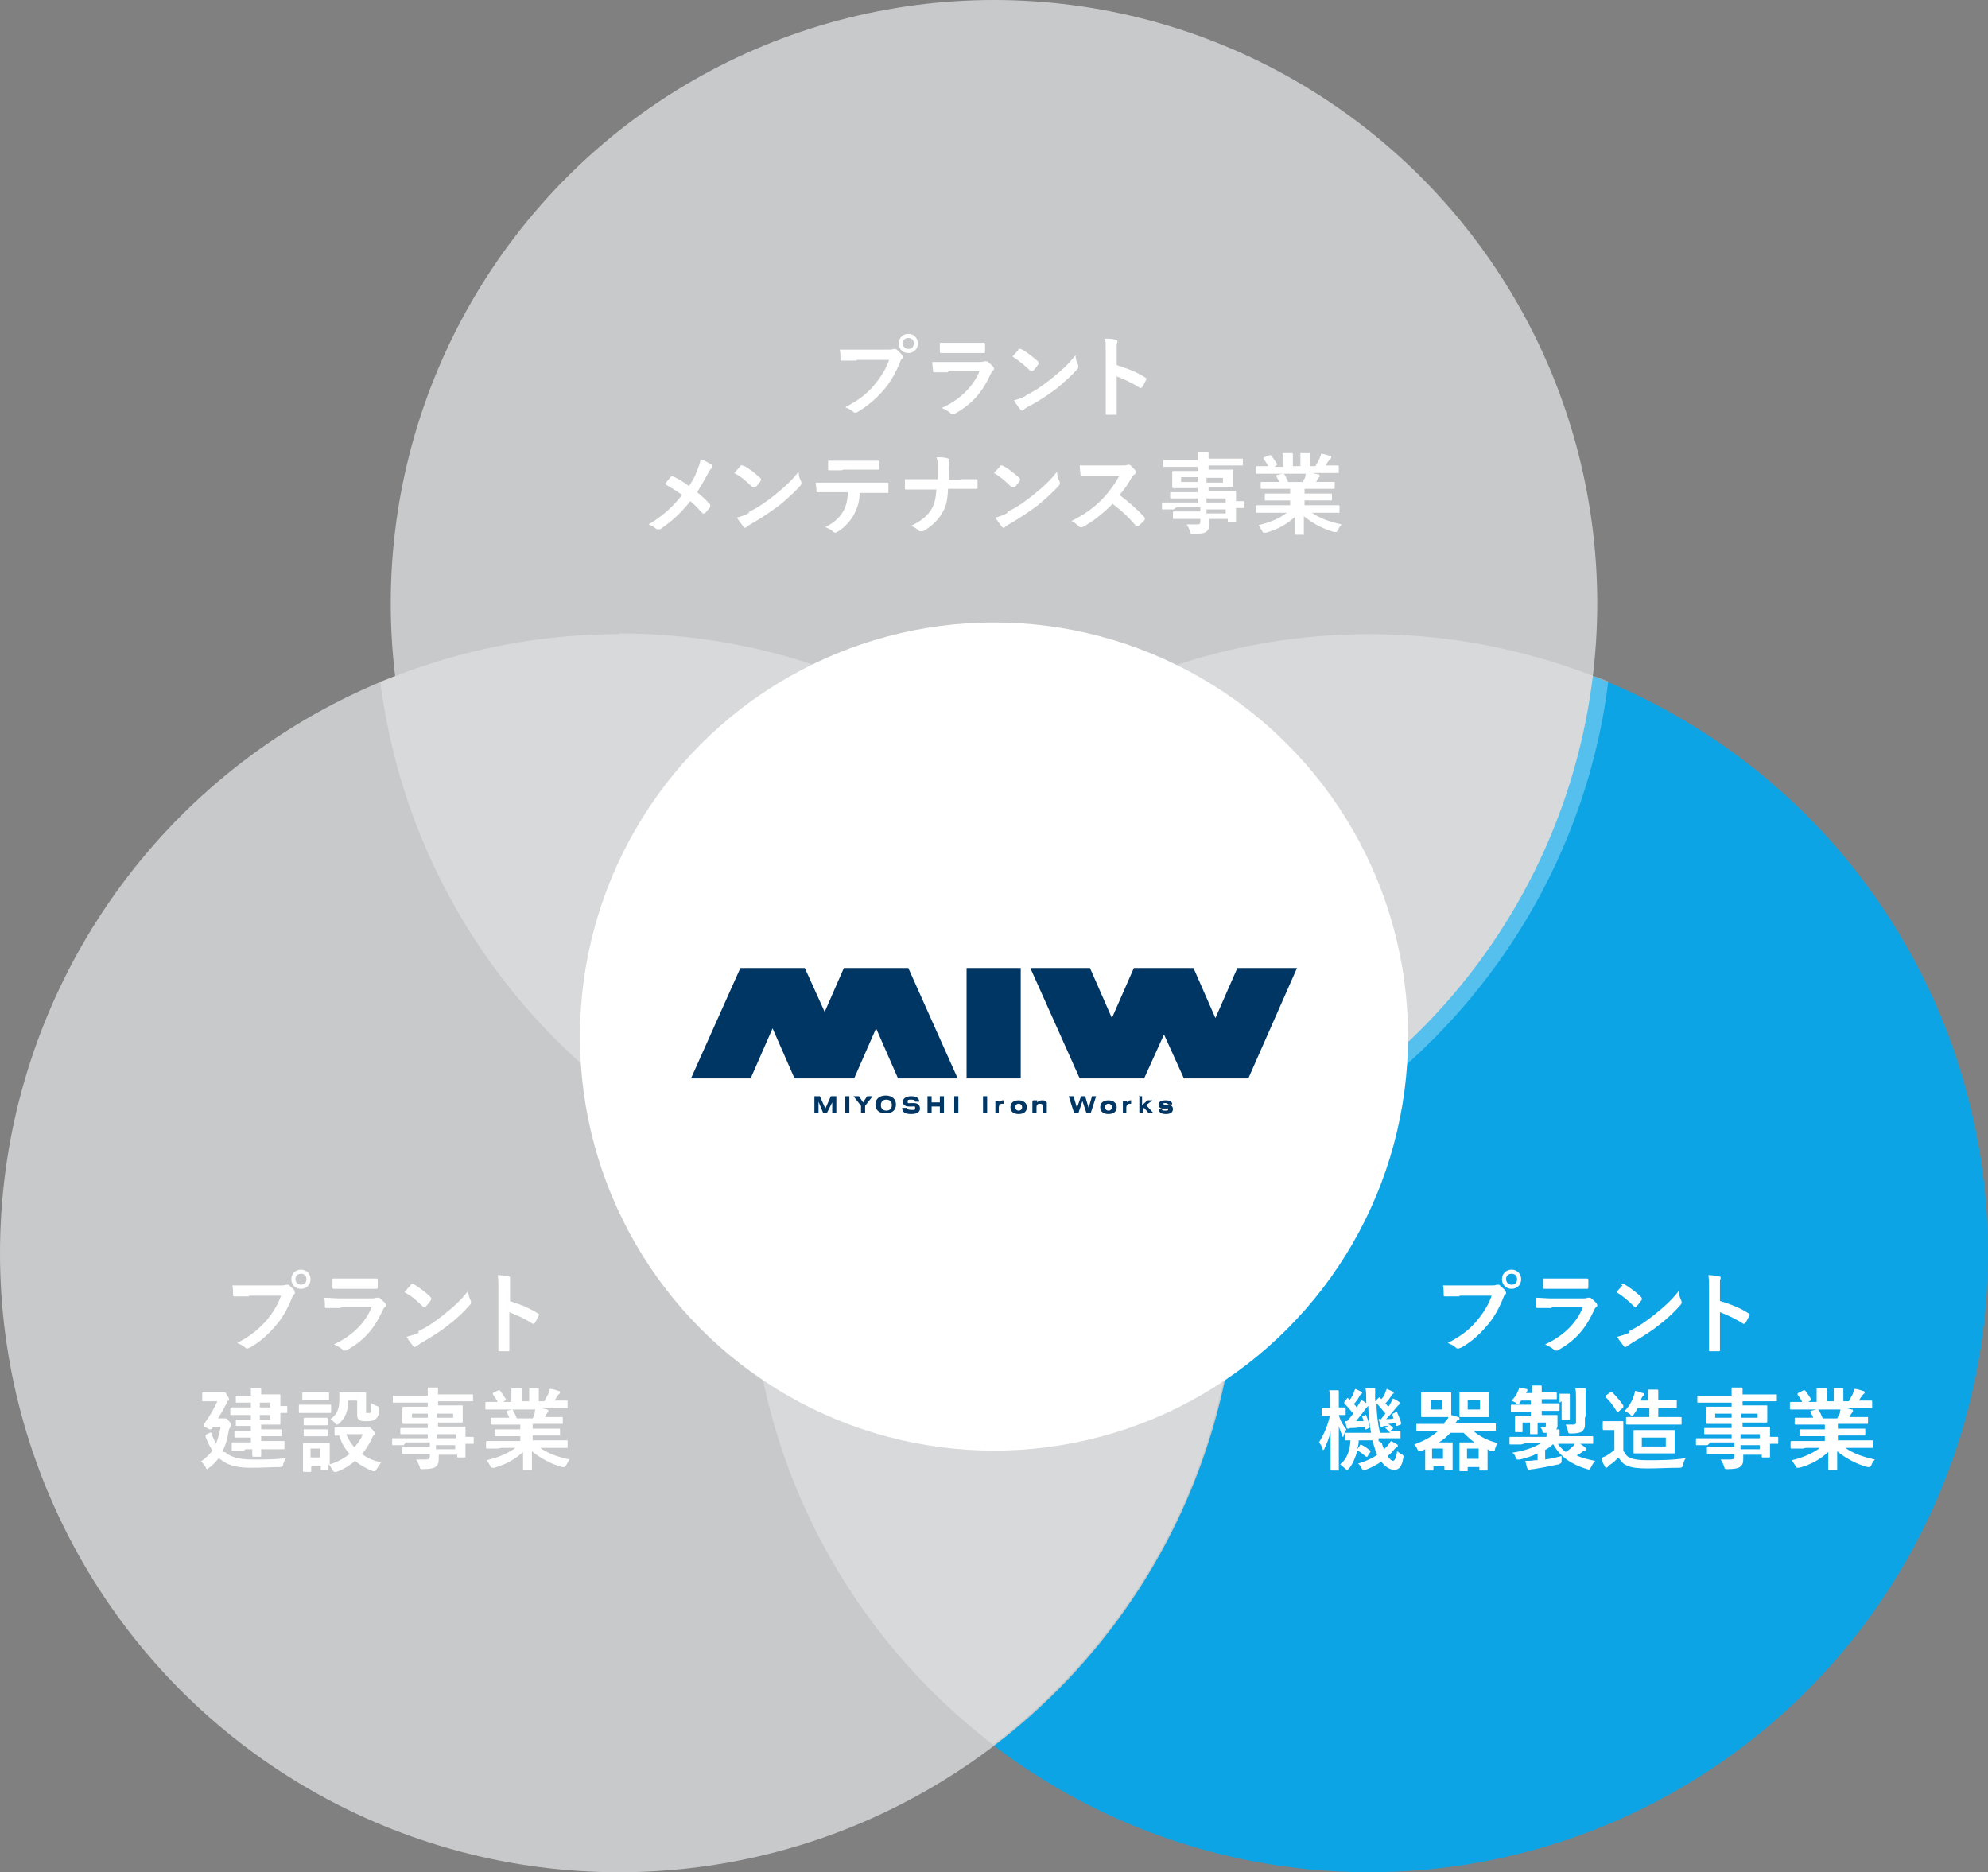 <?xml version="1.0" encoding="UTF-8"?>
<svg id="_レイヤー_2" data-name=" レイヤー 2" xmlns="http://www.w3.org/2000/svg" width="290" height="273.1" version="1.1" viewBox="0 0 290 273.1">
  <rect x="0" y="0" width="290" height="273.1" fill="#808080" stroke="none"/>
  <defs>
    <style>
      .cls-1 {
        fill: #0da4e6;
      }

      .cls-1, .cls-2, .cls-3, .cls-4 {
        stroke-width: 0px;
      }

      .cls-2 {
        fill: #c8c9ca;
      }

      .cls-5 {
        opacity: .3;
      }

      .cls-3 {
        fill: #fff;
      }

      .cls-4 {
        fill: #003664;
      }
    </style>
  </defs>
  <g id="_デザイン" data-name=" デザイン">
    <g>
      <circle class="cls-1" cx="199.7" cy="182.8" r="90.3"/>
      <circle class="cls-2" cx="90.3" cy="182.8" r="90.3"/>
      <circle class="cls-2" cx="145" cy="88" r="88"/>
      <g class="cls-5">
        <path class="cls-3" d="M179.8,171.3c-.7.3-1.4.6-2.2.9-10.1,3.9-21.1,6.1-32.6,6.1s-22.5-2.2-32.6-6.1c-.7-.3-1.4-.6-2.2-.9-.5,3.8-.8,7.6-.8,11.5,0,28.4,13.2,53.8,33.7,70.3.6.5,1.2,1,1.8,1.4.6-.5,1.2-.9,1.8-1.4,20.6-16.6,33.7-41.9,33.7-70.3s-.3-7.7-.8-11.5Z"/>
        <path class="cls-3" d="M232.4,98.6c-10.1-3.9-21.1-6.1-32.6-6.1-20.6,0-39.5,6.9-54.7,18.5.6.5,1.2.9,1.8,1.4,17.2,13.8,29.2,33.8,32.7,56.5.1.8.2,1.6.3,2.3,28.5-11.9,49.6-38,54.4-69.5.1-.8.2-1.6.3-2.3-.7-.3-1.4-.6-2.2-.8h0Z"/>
        <path class="cls-3" d="M90.3,92.5c-11.5,0-22.5,2.2-32.6,6.1-.7.3-1.5.6-2.2.8,0,.8.2,1.6.3,2.3,4.8,31.5,25.9,57.6,54.4,69.5,0-.8.2-1.6.3-2.3,3.5-22.8,15.5-42.7,32.7-56.6.6-.5,1.2-1,1.8-1.4-15.2-11.6-34.1-18.5-54.7-18.5h0Z"/>
      </g>
      <circle class="cls-3" cx="145" cy="151.2" r="60.4"/>
      <g>
        <path class="cls-3" d="M124.9,52.6c-.8,0-1.6,0-2.1,0-.2,0-.2,0-.2-.3,0-.3,0-.9-.1-1.3.6,0,1.3,0,2.5,0h4.6c.4,0,.5,0,.7-.1,0,0,.2,0,.2,0s.2,0,.2,0c.3.3.7.6.9.9,0,0,.1.2.1.3s0,.2-.1.2c-.1.1-.2.2-.3.5-.6,1.5-1.4,3-2.5,4.2-1.1,1.3-2.4,2.3-3.7,3.1-.1,0-.2.1-.3.1s-.2,0-.3-.1c-.3-.3-.7-.5-1.2-.7,1.9-1,3.1-1.9,4.2-3.2,1-1.2,1.7-2.3,2.2-3.7h-4.7ZM133.9,50.1c0,.8-.6,1.4-1.4,1.4s-1.4-.6-1.4-1.4.6-1.4,1.4-1.4,1.4.6,1.4,1.4ZM131.7,50.1c0,.4.3.8.8.8s.8-.3.8-.8-.3-.8-.8-.8-.8.3-.8.8Z"/>
        <path class="cls-3" d="M138.2,54.3c-.6,0-1.3,0-1.9,0-.1,0-.2,0-.2-.2,0-.3-.1-.8-.1-1.3.7,0,1.5,0,2.4,0h4.5c.2,0,.5,0,.7-.1,0,0,.1,0,.2,0s.1,0,.2,0c.3.2.7.6.9.8,0,0,.1.2.1.3s0,.2-.1.2c-.2.2-.3.3-.4.6-1.3,2.8-2.8,4.4-5.3,5.8-.1,0-.2,0-.3,0s-.2,0-.3-.2c-.4-.3-.8-.5-1.2-.7,2.4-1.1,4.5-2.9,5.5-5.4h-4.4ZM139.1,51.5c-.6,0-1.2,0-1.8,0-.1,0-.2,0-.2-.3,0-.3,0-.8,0-1.2.8,0,1.2,0,2.1,0h2.3c.9,0,1.5,0,2,0,.1,0,.2,0,.2.2,0,.3,0,.7,0,1,0,.2,0,.3-.2.3-.4,0-1,0-1.8,0h-2.6Z"/>
        <path class="cls-3" d="M148.5,50.9c0,0,.1,0,.2,0s.1,0,.2,0c.7.3,1.7,1.1,2.5,1.8,0,0,.1.1.1.2s0,0,0,.2c-.2.3-.6.8-.8,1,0,0-.1,0-.2,0s-.1,0-.2,0c-.8-.8-1.7-1.5-2.6-2.1.3-.3.7-.8.9-1h0ZM149.6,57.7c1.6-.8,2.4-1.4,3.7-2.4,1.6-1.3,2.5-2.1,3.6-3.5,0,.7.2,1.1.4,1.5,0,0,0,.2,0,.2,0,.1,0,.2-.2.4-.7.8-1.8,1.8-3,2.8-1.1.8-2.2,1.6-3.9,2.5-.6.3-.8.5-.9.6,0,0-.2.1-.2.1s-.1,0-.2-.1c-.3-.4-.7-.9-1-1.4.7-.2,1.1-.3,1.8-.7h0Z"/>
        <path class="cls-3" d="M163,53.3c1.6.5,2.9,1,4.1,1.8.1,0,.2.2.1.3-.2.4-.4.8-.6,1.1,0,0-.1.1-.2.1s0,0-.1,0c-1.2-.8-2.4-1.3-3.4-1.7v2.9c0,.8,0,1.6,0,2.5,0,.2,0,.2-.2.2-.4,0-.8,0-1.2,0-.2,0-.2,0-.2-.2,0-1,0-1.7,0-2.6v-6.4c0-1,0-1.4-.1-1.9.6,0,1.2,0,1.6.2.2,0,.2.1.2.2s0,.2-.1.3c0,.2,0,.5,0,1.2v1.9h0Z"/>
        <path class="cls-3" d="M101.7,68.6c.3-.7.4-1,.5-1.6.7.2,1.3.6,1.6.8,0,0,.1.1.1.2s0,.2-.1.3c-.2.2-.3.3-.6.9-.5.9-1,1.8-1.5,2.6.7.6,1.1.9,1.9,1.8,0,0,0,.1,0,.2s0,0,0,.2c-.3.3-.5.6-.8.9,0,0,0,0-.2,0s-.1,0-.2-.1c-.6-.7-1.1-1.2-1.7-1.7-1.5,1.9-2.9,3.1-4.4,4.1,0,0-.2,0-.3,0s-.2,0-.2,0c-.4-.3-.8-.6-1.2-.7,2-1.2,3.4-2.4,4.9-4.3-.8-.6-1.5-1-2.5-1.6.4-.5.7-.9.9-1.1,0,0,0,0,.1,0s.1,0,.2,0c.7.3,1.5.8,2.3,1.4.6-.9.9-1.4,1.2-2.3h0Z"/>
        <path class="cls-3" d="M108,67.9c0,0,.1,0,.2,0s.1,0,.2,0c.7.3,1.7,1.1,2.5,1.8,0,0,.1.1.1.2s0,0,0,.2c-.2.3-.6.8-.8,1,0,0,0,0-.2,0s-.1,0-.2,0c-.8-.8-1.7-1.6-2.7-2.1.3-.3.7-.8.9-1h0ZM109.2,74.7c1.6-.8,2.4-1.4,3.7-2.4,1.6-1.3,2.5-2.1,3.6-3.5,0,.7.2,1.1.4,1.5,0,0,0,.2,0,.2,0,.1,0,.2-.2.4-.7.8-1.8,1.8-3,2.8-1.1.8-2.2,1.6-3.9,2.6-.6.3-.8.5-.9.6,0,0-.2.1-.2.1s-.1,0-.2-.1c-.3-.4-.7-.9-1-1.4.7-.2,1.1-.3,1.8-.7h0Z"/>
        <path class="cls-3" d="M125.4,71.7c0,1.5-.3,2.3-.8,3.3-.5,1-1.5,2-2.3,2.5-.1,0-.3.2-.4.2s-.2,0-.3-.1c-.3-.3-.7-.5-1.2-.7,1.3-.7,2-1.3,2.6-2.3.5-.9.6-1.6.7-2.8h-2.5c-.7,0-1.3,0-1.9,0-.1,0-.2,0-.2-.2,0-.4-.1-.9-.1-1.2.7,0,1.5,0,2.2,0h5.8c1,0,1.8,0,2.5,0,.1,0,.1,0,.1.3,0,.2,0,.8,0,1,0,.2,0,.2-.2.2-.7,0-1.6,0-2.5,0h-1.7,0ZM122.8,68.6c-.6,0-1.1,0-1.8,0-.2,0-.2,0-.2-.2,0-.3,0-.8,0-1.2.9,0,1.6,0,2.2,0h2.9c.7,0,1.6,0,2.2,0,.1,0,.2,0,.2.2,0,.3,0,.6,0,.9,0,.2,0,.2-.2.2-.7,0-1.5,0-2.2,0,0,0-2.9,0-2.9,0Z"/>
        <path class="cls-3" d="M140.1,69.9c.7,0,1.6,0,2.3,0,.2,0,.2,0,.2.2,0,.3,0,.7,0,1,0,.2,0,.2-.2.2-.5,0-1.5,0-2.2,0h-1.9c-.1,1.9-.3,2.6-.9,3.6-.6,1-1.6,2-2.8,2.6-.1,0-.2,0-.3,0s-.2,0-.3-.1c-.3-.3-.6-.5-1.1-.7,1.5-.7,2.3-1.4,2.9-2.3.5-.8.7-1.6.8-3h-2.5c-.6,0-1.4,0-1.9,0-.2,0-.2,0-.2-.2,0-.3,0-.8,0-1.3.9,0,1.6,0,2.2,0h2.6c0-.7,0-1.3,0-1.9,0-.4,0-.8-.2-1.3.6,0,1.3,0,1.7.2.1,0,.2,0,.2.2s0,.2,0,.3-.1.4-.1.8c0,.6,0,1,0,1.8h1.7Z"/>
        <path class="cls-3" d="M145.8,67.9c0,0,.1,0,.2,0s.1,0,.2,0c.7.3,1.7,1.1,2.5,1.8,0,0,.1.1.1.2s0,0,0,.2c-.2.3-.6.8-.8,1,0,0-.1,0-.2,0s-.1,0-.2,0c-.8-.8-1.7-1.6-2.6-2.1.3-.3.7-.8.9-1h0ZM146.9,74.7c1.6-.8,2.4-1.4,3.7-2.4,1.6-1.3,2.5-2.1,3.6-3.5,0,.7.2,1.1.4,1.5,0,0,0,.2,0,.2,0,.1,0,.2-.2.4-.7.8-1.8,1.8-3,2.8-1.1.8-2.2,1.6-3.9,2.6-.6.3-.8.5-.9.6s-.2.1-.2.1-.1,0-.2-.1c-.3-.4-.7-.9-1-1.4.7-.2,1.1-.3,1.8-.7h0Z"/>
        <path class="cls-3" d="M163.6,67.9c.5,0,.7,0,.9-.1,0,0,0,0,.1,0,0,0,.1,0,.2,0,.3.2.6.6.9.9,0,0,0,.1,0,.2,0,0,0,.2-.2.3-.2.1-.3.3-.5.6-.5.9-1,1.6-1.7,2.4,1.2.9,2.4,1.9,3.6,3.2,0,0,.1.1.1.2s0,.1,0,.2c-.2.3-.6.6-.9.9,0,0-.1,0-.2,0s-.1,0-.2,0c-1.1-1.3-2.2-2.3-3.4-3.2-1.5,1.5-2.9,2.6-4.4,3.4-.1,0-.2,0-.3,0s-.2,0-.2-.1c-.3-.3-.7-.6-1.1-.8,2-1,3.2-1.9,4.6-3.3.9-1,1.6-1.9,2.4-3.3h-3.4c-.7,0-1.4,0-2.1,0-.1,0-.1,0-.2-.2,0-.3-.1-.9-.1-1.3.7,0,1.4,0,2.2,0h3.6,0Z"/>
        <path class="cls-3" d="M171.2,74.3c-1.1,0-1.5,0-1.6,0-.1,0-.1,0-.1-.1v-.8c0-.1,0-.1.1-.1s.5,0,1.6,0h3.5v-.6h-2.1c-1.3,0-1.7,0-1.8,0-.1,0-.1,0-.1-.1v-.7c0-.1,0-.1.1-.1s.5,0,1.8,0h2.1v-.6h-1.7c-1.3,0-1.7,0-1.8,0-.1,0-.2,0-.2-.2s0-.2,0-.7v-.7c0-.4,0-.6,0-.7,0-.1,0-.2.2-.2s.5,0,1.8,0h1.7v-.6h-3.3c-1.2,0-1.6,0-1.6,0-.1,0-.1,0-.1-.1v-.8c0-.1,0-.1.1-.1s.5,0,1.6,0h3.3c0-.5,0-.8,0-1.2.5,0,.9,0,1.4,0,.1,0,.2,0,.2.1s0,.2,0,.2c0,.1,0,.3,0,.7h3.3c1.2,0,1.6,0,1.6,0,.1,0,.1,0,.1.1v.8c0,.1,0,.1-.1.1s-.5,0-1.6,0h-3.3v.6h1.7c1.3,0,1.7,0,1.8,0,.1,0,.1,0,.1.2s0,.2,0,.7v.7c0,.4,0,.6,0,.7,0,.1,0,.2-.1.2s-.6,0-1.8,0h-1.7v.6h2.1c1.3,0,1.7,0,1.8,0,.1,0,.1,0,.1.1s0,.4,0,1.1v.3c.8,0,1.1,0,1.1,0,.1,0,.1,0,.1.1v.8c0,.1,0,.1-.1.1s-.4,0-1.1,0v.7c0,.8,0,1.1,0,1.2,0,.1,0,.1-.1.1h-1c-.1,0-.1,0-.1-.1v-.3h-2.7c0,.2,0,.4,0,.7,0,.6-.1.9-.5,1.2-.3.2-.9.3-1.8.3-.4,0-.4,0-.5-.4-.1-.3-.3-.7-.5-1,.5,0,.8,0,1.3,0,.6,0,.7,0,.7-.5v-.3h-2.1c-1.3,0-1.7,0-1.8,0-.1,0-.1,0-.1-.2v-.7c0-.1,0-.2.1-.2s.5,0,1.8,0h2.1v-.6h-3.5,0ZM174.7,70.3v-.7h-2.4v.7h2.4ZM178.4,69.7h-2.4v.7h2.4v-.7ZM176,72.7v.6h2.8v-.6h-2.8ZM178.8,74.9v-.6h-2.8v.6h2.8Z"/>
        <path class="cls-3" d="M185,74.8c-1.2,0-1.6,0-1.6,0-.1,0-.2,0-.2-.1v-.8c0-.1,0-.2.2-.2s.5,0,1.6,0h3.2v-.7h-1.8c-1.3,0-1.7,0-1.8,0-.1,0-.1,0-.1-.1v-.7c0-.1,0-.2.1-.2s.5,0,1.8,0h1.8v-.7h-2.4c-1.2,0-1.7,0-1.7,0-.1,0-.2,0-.2-.1v-.8c0-.1,0-.1.2-.1s.5,0,1.7,0h.8c-.1-.3-.3-.6-.4-.8,0-.1,0-.2,0-.2l.9-.2h-2.1c-1.2,0-1.6,0-1.6,0-.1,0-.2,0-.2-.1v-.8c0-.1,0-.2.2-.2s.5,0,1.6,0h0c-.2-.4-.4-.7-.7-1.1,0,0,0-.1.1-.2l.8-.3c.1,0,.2,0,.2,0,.3.4.6.8.9,1.3,0,.1,0,.1-.1.2l-.3.2h1.2v-.9c0-.5,0-.8,0-1.1.4,0,.9,0,1.3,0,.1,0,.2,0,.2.1s0,.1,0,.2c0,0,0,.3,0,.7v.9h1.1v-.8c0-.5,0-.8,0-1.1.4,0,.9,0,1.2,0,.1,0,.2,0,.2.1s0,.1,0,.2c0,0,0,.3,0,.7v.9h.8c.2-.4.4-.7.6-1.1,0-.2.2-.4.2-.7.5,0,.9.2,1.3.3.1,0,.2,0,.2.2,0,0,0,.2-.1.2,0,0-.2.2-.2.2-.2.3-.4.5-.5.8h.2c1.2,0,1.6,0,1.6,0,.1,0,.1,0,.1.2v.8c0,.1,0,.1-.1.1s-.5,0-1.6,0h-2.3c.3,0,.6.1,1,.2.1,0,.2,0,.2.2s0,.2-.1.2c0,0-.1.2-.2.3l-.2.4h.9c1.2,0,1.7,0,1.7,0,.1,0,.1,0,.1.1v.8c0,.1,0,.1-.1.1s-.5,0-1.7,0h-2.6v.7h2.1c1.3,0,1.7,0,1.8,0,.1,0,.1,0,.1.2v.7c0,.1,0,.1-.1.1s-.5,0-1.8,0h-2.1v.7h3.4c1.2,0,1.6,0,1.6,0,.1,0,.1,0,.1.2v.8c0,.1,0,.1-.1.1s-.5,0-1.6,0h-2.3c1.1.8,2.5,1.3,4.3,1.7-.2.2-.4.5-.5.8-.1.2-.2.3-.3.3s-.1,0-.3,0c-1.8-.5-3.3-1.4-4.4-2.3,0,1.6,0,2.3,0,2.6s0,.1-.1.1h-1.1c-.1,0-.1,0-.1-.1,0-.2,0-1,0-2.5-1.1,1-2.4,1.8-4.2,2.3-.1,0-.2,0-.3,0-.1,0-.2,0-.3-.3-.2-.3-.4-.6-.5-.8,1.7-.4,3.1-1,4.1-1.8h-2.1,0ZM190,70.4c.1-.2.2-.4.4-.8,0-.1,0-.3.1-.5h-3.3s0,0,.1,0c.2.3.4.7.6,1.2h2.1Z"/>
      </g>
      <g>
        <path class="cls-3" d="M36.3,189.1c-.8,0-1.6,0-2.1,0-.2,0-.2,0-.2-.3,0-.3,0-.9-.1-1.3.6,0,1.3,0,2.5,0h4.6c.4,0,.5,0,.7-.1,0,0,.2,0,.2,0s.2,0,.2,0c.3.3.7.6.9.9,0,0,0,.2,0,.3s0,.2-.1.2c-.1.1-.2.2-.3.5-.6,1.5-1.4,3-2.5,4.2-1.1,1.3-2.4,2.4-3.7,3.1-.1,0-.2.1-.3.1s-.2,0-.3-.1c-.3-.3-.7-.5-1.2-.7,1.9-1,3-1.9,4.2-3.2,1-1.2,1.7-2.3,2.2-3.7h-4.7ZM45.3,186.6c0,.8-.6,1.4-1.4,1.4s-1.4-.6-1.4-1.4.6-1.4,1.4-1.4,1.4.6,1.4,1.4ZM43.1,186.6c0,.4.3.8.8.8s.8-.3.8-.8-.3-.8-.8-.8-.8.3-.8.8Z"/>
        <path class="cls-3" d="M49.6,190.8c-.7,0-1.3,0-2,0-.1,0-.2,0-.2-.2,0-.3,0-.8-.1-1.3.7,0,1.5.1,2.4.1h4.5c.2,0,.5,0,.7-.1,0,0,.1,0,.2,0s.1,0,.2,0c.3.2.7.6.9.8,0,0,.1.2.1.3s0,.2-.1.2c-.2.2-.3.3-.4.6-1.3,2.8-2.8,4.4-5.3,5.8-.1,0-.2,0-.3,0s-.2,0-.3-.2c-.3-.3-.8-.5-1.2-.7,2.4-1.1,4.5-2.9,5.5-5.4h-4.4ZM50.5,188c-.6,0-1.2,0-1.8,0-.1,0-.2,0-.2-.3,0-.3,0-.8,0-1.2.8,0,1.2,0,2.1,0h2.3c.8,0,1.5,0,2,0,.1,0,.2,0,.2.2,0,.3,0,.7,0,1,0,.2,0,.3-.2.3-.4,0-1,0-1.8,0h-2.6Z"/>
        <path class="cls-3" d="M59.9,187.4c0,0,.1-.1.2-.1s0,0,.2,0c.7.4,1.7,1.1,2.5,1.9,0,0,.1.1.1.2s0,.1,0,.2c-.2.3-.6.8-.8,1,0,0,0,.1-.2.1s0,0-.2-.1c-.8-.8-1.7-1.6-2.7-2.1.3-.4.7-.8.9-1h0ZM61,194.2c1.6-.8,2.4-1.4,3.7-2.4,1.6-1.3,2.5-2.1,3.6-3.5,0,.6.2,1.1.4,1.5,0,0,0,.2,0,.2,0,.1,0,.2-.2.4-.7.8-1.8,1.9-3,2.8-1.1.9-2.2,1.6-3.9,2.6-.6.4-.8.5-.9.6,0,0-.2.1-.2.1s-.1,0-.2-.1c-.3-.4-.7-.9-1-1.4.7-.2,1.1-.3,1.8-.6h0Z"/>
        <path class="cls-3" d="M74.4,189.8c1.6.5,2.8,1,4.1,1.8.1,0,.2.2.1.3-.2.4-.4.8-.6,1.1,0,0,0,.1-.2.1s0,0-.1,0c-1.2-.8-2.4-1.3-3.4-1.7v2.9c0,.9,0,1.6,0,2.6,0,.2,0,.2-.2.2-.4,0-.8,0-1.2,0-.2,0-.2,0-.2-.2,0-1,0-1.7,0-2.6v-6.4c0-1,0-1.4-.1-1.9.6,0,1.2.1,1.6.2.2,0,.2.1.2.2s0,.2,0,.3c0,.2,0,.5,0,1.2v1.9h0Z"/>
        <path class="cls-3" d="M32.8,211.8c.8.7,2,1.1,4,1.1s3.3,0,4.9-.2c-.2.3-.3.6-.4.9,0,.3-.2.4-.5.4-1.3,0-2.4.1-4.1.1s-3.3-.2-4.5-1.2c0,0-.2-.1-.3-.2-.4.5-.8,1-1.4,1.4-.1.1-.2.2-.3.2s-.1,0-.2-.3c-.2-.3-.4-.6-.7-.8.7-.5,1.2-1,1.7-1.6-.4-.6-.7-1.2-1-2,0-.2,0-.2,0-.3l.6-.3c.2-.1.2,0,.3.2.2.6.4,1,.6,1.4.3-.7.5-1.5.7-2.5h-1.1l-.2.3c0,0,0,.1-.2.1s-.2,0-.5-.2c-.4-.2-.5-.2-.5-.3s0,0,0-.2c.9-1.2,1.5-2.3,2-3.4h-.9c-.9,0-1.1,0-1.2,0-.1,0-.1,0-.1-.1v-1c0-.1,0-.2.1-.2s.3,0,1.2,0h1.4c.1,0,.2,0,.3,0,0,0,0,0,.2,0s.2,0,.4.4c.2.3.3.4.3.6s0,.2-.1.2c-.1,0-.2.3-.3.5-.3.6-.7,1.3-1.2,2.1h.6c.1,0,.2,0,.3,0,0,0,0,0,.2,0,.1,0,.2,0,.5.4.3.3.3.4.3.5s0,.2-.1.3c0,.1-.1.2-.2.4-.2,1.3-.5,2.4-1,3.3h0c0,0,0,0,0,0ZM35.6,211.6c-1.2,0-1.7,0-1.7,0-.1,0-.1,0-.1-.2v-.8c0-.1,0-.2.1-.2s.5,0,1.7,0h1v-.7h-.6c-1.2,0-1.6,0-1.7,0-.1,0-.1,0-.1-.1v-.8c0-.1,0-.1.1-.1s.5,0,1.7,0h.6v-.7h-.7c-1,0-1.3,0-1.4,0-.1,0-.1,0-.1-.1v-.7c0-.1,0-.1.1-.1s.4,0,1.4,0h.7v-.7h-1.2c-1.2,0-1.6,0-1.7,0-.1,0-.1,0-.1-.2v-.8c0-.1,0-.1.1-.1s.5,0,1.7,0h1.2v-.7h-.5c-1.2,0-1.5,0-1.6,0-.1,0-.1,0-.1-.1v-.8c0-.1,0-.1.1-.1s.5,0,1.6,0h.5c0-.5,0-.8,0-1.1.5,0,.8,0,1.3,0,.1,0,.2,0,.2.1s0,.1,0,.2c0,0,0,.2,0,.6h.8c1.2,0,1.8,0,1.8,0,.1,0,.2,0,.2.1s0,.5,0,1.3v.3c.4,0,.8,0,.9,0,.1,0,.1,0,.1.1v.8c0,.1,0,.1-.1.1s-.5,0-.9,0v.3c0,.8,0,1.2,0,1.3,0,.1,0,.1-.2.1s-.7,0-1.8,0h-.8v.7h1.1c1.2,0,1.6,0,1.7,0,.1,0,.2,0,.2.1v.8c0,.1,0,.1-.2.1s-.5,0-1.7,0h-1.1v.7h1.5c1.2,0,1.7,0,1.8,0,.1,0,.1,0,.1.2v.8c0,.1,0,.2-.1.2s-.5,0-1.8,0h-1.5c0,.6,0,.8,0,.9,0,.1,0,.2-.1.2h-1c-.1,0-.2,0-.2-.2s0-.3,0-.9h-1,0ZM37.9,204.6v.7h1.5v-.7h-1.5ZM39.4,206.4h-1.5v.7h1.5v-.7Z"/>
        <path class="cls-3" d="M46.8,204.9c1,0,1.3,0,1.4,0,.1,0,.1,0,.1.1v.9c0,.1,0,.2-.1.2s-.4,0-1.4,0h-1.7c-1,0-1.3,0-1.4,0-.1,0-.1,0-.1-.2v-.9c0-.1,0-.1.1-.1s.4,0,1.4,0h1.7ZM53.3,208.1c.1,0,.2,0,.3,0,0,0,.1,0,.2,0s.2.1.5.4c.3.3.4.5.4.6s0,.2-.1.2-.2.2-.3.4c-.4.9-.9,1.7-1.5,2.4.8.6,1.7,1,2.8,1.2-.2.3-.4.6-.6.9-.1.2-.2.4-.3.4s-.2,0-.3,0c-1-.4-1.9-.9-2.6-1.5-.7.6-1.6,1.2-2.7,1.6-.1,0-.2,0-.3,0,0,0-.2,0-.3-.3-.2-.3-.3-.6-.6-.8,0,.5,0,.7,0,.7,0,.1,0,.1-.1.1h-.9c-.1,0-.1,0-.1-.1v-.4h-1.4v.7c0,.1,0,.1-.1.1h-.9c-.1,0-.2,0-.2-.1s0-.4,0-2v-.8c0-.8,0-1.1,0-1.2,0-.1,0-.1.2-.1s.3,0,1.2,0h1.2c.8,0,1.1,0,1.2,0,.1,0,.1,0,.1.1s0,.4,0,1v2c1.1-.3,2.1-.9,2.9-1.5-.7-.8-1.2-1.6-1.5-2.7-.4,0-.5,0-.6,0-.1,0-.1,0-.1-.2v-.9c0-.1,0-.1.1-.1s.5,0,1.6,0h3,0ZM46.6,203.1c.8,0,1.1,0,1.2,0,.1,0,.2,0,.2.1v.9c0,.1,0,.1-.2.1s-.3,0-1.2,0h-1.2c-.8,0-1.1,0-1.2,0-.1,0-.1,0-.1-.1v-.9c0-.1,0-.1.1-.1s.3,0,1.2,0h1.2ZM46.5,206.8c.8,0,1,0,1.1,0,.1,0,.2,0,.2.1v.9c0,.1,0,.1-.2.1s-.3,0-1.1,0h-1c-.8,0-1,0-1.1,0-.1,0-.1,0-.1-.1v-.9c0-.1,0-.1.1-.1s.3,0,1.1,0h1ZM46.5,208.5c.8,0,1,0,1.1,0,.1,0,.2,0,.2.1v.8c0,.1,0,.1-.2.1s-.3,0-1.1,0h-1c-.8,0-1,0-1.1,0-.1,0-.1,0-.1-.1v-.8c0-.1,0-.1.1-.1s.3,0,1.1,0h1ZM45.3,211.3v1.3h1.4v-1.3h-1.4ZM50.8,204.3c0,1.6-.5,2.6-1.3,3.3-.1.1-.2.2-.3.2s-.2,0-.3-.2c-.2-.2-.5-.5-.7-.6.9-.6,1.3-1.4,1.3-2.8s0-.9,0-1c0-.1,0-.1.2-.1s.3,0,1.1,0h1.3c.8,0,1.1,0,1.2,0,.1,0,.1,0,.1.1s0,.4,0,1.1v1.4c0,.2,0,.4,0,.4,0,0,.2,0,.4,0s.3,0,.3-.2c0-.1,0-.4.1-1.2.2.1.5.3.8.4.3.1.3.1.3.5,0,.8-.2,1.1-.5,1.4-.2.2-.6.3-1.3.3s-.9,0-1.1-.2c-.3-.2-.3-.4-.3-.9v-1.9h-1.3,0ZM50.5,209.2c.3.7.7,1.4,1.2,1.9.5-.6,1-1.2,1.2-1.9h-2.4Z"/>
        <path class="cls-3" d="M58.9,210.8c-1.1,0-1.5,0-1.6,0-.1,0-.1,0-.1-.1v-.8c0-.1,0-.1.1-.1s.5,0,1.6,0h3.5v-.6h-2.1c-1.3,0-1.7,0-1.8,0-.1,0-.1,0-.1-.1v-.7c0-.1,0-.1.1-.1s.5,0,1.8,0h2.1v-.6h-1.7c-1.3,0-1.7,0-1.8,0-.1,0-.2,0-.2-.2s0-.2,0-.7v-.7c0-.4,0-.6,0-.7,0-.1,0-.2.2-.2s.5,0,1.8,0h1.7v-.6h-3.3c-1.2,0-1.6,0-1.7,0-.1,0-.1,0-.1-.1v-.8c0-.1,0-.1.1-.1s.5,0,1.7,0h3.3c0-.5,0-.8,0-1.2.5,0,.9,0,1.3,0,.1,0,.2,0,.2.1s0,.2,0,.2c0,.1,0,.3,0,.7h3.3c1.2,0,1.6,0,1.7,0,.1,0,.1,0,.1.1v.8c0,.1,0,.1-.1.1s-.5,0-1.7,0h-3.3v.6h1.7c1.3,0,1.7,0,1.8,0,.1,0,.1,0,.1.2s0,.2,0,.7v.7c0,.4,0,.6,0,.7,0,.1,0,.2-.1.2s-.6,0-1.8,0h-1.7v.6h2.1c1.3,0,1.7,0,1.8,0,.1,0,.1,0,.1.1s0,.4,0,1.1v.3c.8,0,1.1,0,1.1,0,.1,0,.1,0,.1.1v.8c0,.1,0,.1-.1.1s-.4,0-1.1,0v.7c0,.8,0,1.1,0,1.2,0,.1,0,.1-.1.1h-1c-.1,0-.1,0-.1-.1v-.3h-2.7c0,.2,0,.5,0,.6,0,.6-.1.9-.5,1.2-.3.2-.9.3-1.8.3-.4,0-.4,0-.5-.4-.1-.3-.3-.7-.5-1,.5,0,.8,0,1.3,0,.6,0,.7-.1.7-.5v-.3h-2.1c-1.3,0-1.7,0-1.8,0-.1,0-.1,0-.1-.2v-.7c0-.1,0-.2.1-.2s.5,0,1.8,0h2.1v-.6h-3.5,0ZM62.4,206.8v-.6h-2.3v.6h2.3ZM66.1,206.2h-2.4v.6h2.4v-.6ZM63.7,209.2v.6h2.8v-.6h-2.8ZM66.4,211.4v-.6h-2.8v.6h2.8Z"/>
        <path class="cls-3" d="M72.7,211.3c-1.2,0-1.6,0-1.6,0-.1,0-.2,0-.2-.1v-.8c0-.1,0-.2.2-.2s.5,0,1.6,0h3.2v-.7h-1.8c-1.3,0-1.7,0-1.8,0-.1,0-.1,0-.1-.1v-.7c0-.1,0-.2.1-.2s.5,0,1.8,0h1.8v-.7h-2.4c-1.2,0-1.7,0-1.7,0-.1,0-.2,0-.2-.1v-.8c0-.1,0-.1.2-.1s.5,0,1.7,0h.8c-.1-.3-.3-.6-.4-.8,0-.1,0-.2,0-.2l.8-.2h-2.1c-1.2,0-1.6,0-1.6,0-.1,0-.2,0-.2-.1v-.8c0-.1,0-.2.2-.2s.5,0,1.6,0h0c-.2-.4-.4-.7-.7-1.1,0,0,0-.1,0-.2l.8-.4c.1,0,.2,0,.2,0,.3.4.6.8.9,1.3,0,.1,0,.1-.1.2l-.3.2h1.2v-.9c0-.5,0-.8,0-1.1.4,0,.9,0,1.3,0,.1,0,.2,0,.2.1s0,.1,0,.2c0,0,0,.3,0,.7v.9h1.1v-.8c0-.5,0-.8,0-1.1.4,0,.9,0,1.2,0,.1,0,.2,0,.2.1s0,.1,0,.2c0,0,0,.3,0,.7v.9h.8c.2-.4.4-.7.6-1.1,0-.2.2-.4.2-.7.5,0,.9.2,1.3.3.1,0,.2.1.2.2,0,.1,0,.2-.1.2,0,0-.2.2-.2.2-.2.3-.3.5-.5.8h.2c1.2,0,1.6,0,1.6,0,.1,0,.1,0,.1.2v.8c0,.1,0,.1-.1.1s-.5,0-1.6,0h-2.3c.3,0,.6.1,1,.2,0,0,.2,0,.2.2s0,.2-.1.2c0,0-.1.2-.2.3l-.2.4h.8c1.2,0,1.7,0,1.7,0,.1,0,.1,0,.1.1v.8c0,.1,0,.1-.1.1s-.5,0-1.7,0h-2.6v.7h2.1c1.3,0,1.7,0,1.8,0,.1,0,.1,0,.1.2v.7c0,.1,0,.1-.1.1s-.5,0-1.8,0h-2.1v.7h3.4c1.2,0,1.6,0,1.6,0,.1,0,.1,0,.1.2v.8c0,.1,0,.1-.1.1s-.5,0-1.6,0h-2.3c1.1.8,2.5,1.3,4.3,1.7-.2.2-.3.5-.5.8,0,.2-.2.3-.3.3s-.2,0-.3,0c-1.8-.5-3.3-1.4-4.4-2.3,0,1.6,0,2.4,0,2.6s0,.1-.1.1h-1.1c-.1,0-.1,0-.1-.1,0-.2,0-1,0-2.5-1.1,1-2.4,1.8-4.2,2.3-.1,0-.2,0-.3,0-.1,0-.2,0-.3-.3-.2-.3-.3-.6-.5-.8,1.7-.4,3.1-1,4.2-1.8h-2.1,0ZM77.7,206.9c.1-.2.2-.4.3-.8,0-.1,0-.3.1-.5h-3.3s0,0,0,.1c.2.3.4.7.6,1.2h2.1Z"/>
      </g>
      <g>
        <path class="cls-3" d="M212.9,189.1c-.9,0-1.6,0-2.1,0-.2,0-.2,0-.2-.3,0-.3,0-.9-.1-1.3.6,0,1.3,0,2.5,0h4.6c.4,0,.5,0,.7-.1,0,0,.2,0,.2,0s.2,0,.2,0c.3.3.7.6.9.9,0,0,.1.2.1.3s0,.2-.1.2c-.1.1-.2.2-.3.5-.6,1.5-1.4,3-2.5,4.2-1.1,1.3-2.4,2.4-3.7,3.1-.1,0-.2.1-.4.1s-.2,0-.3-.1c-.3-.3-.7-.5-1.2-.7,1.9-1,3.1-1.9,4.2-3.2,1-1.2,1.7-2.3,2.2-3.7h-4.7,0ZM221.9,186.6c0,.8-.6,1.4-1.4,1.4s-1.4-.6-1.4-1.4.6-1.4,1.4-1.4,1.4.6,1.4,1.4ZM219.7,186.6c0,.4.3.8.8.8s.8-.3.8-.8-.3-.8-.8-.8-.8.3-.8.8Z"/>
        <path class="cls-3" d="M226.2,190.8c-.6,0-1.3,0-1.9,0-.1,0-.2,0-.2-.2,0-.3-.1-.8-.1-1.3.7,0,1.5.1,2.4.1h4.5c.2,0,.5,0,.7-.1,0,0,.1,0,.2,0s.1,0,.2,0c.3.2.7.6.9.8,0,0,.1.2.1.3s0,.2-.1.2c-.2.2-.3.3-.4.6-1.3,2.8-2.8,4.4-5.3,5.8-.1,0-.2,0-.3,0s-.2,0-.3-.2c-.4-.3-.8-.5-1.2-.7,2.4-1.1,4.5-2.9,5.5-5.4h-4.4ZM227.1,188c-.6,0-1.2,0-1.8,0-.1,0-.2,0-.2-.3,0-.3,0-.8,0-1.2.8,0,1.2,0,2.1,0h2.3c.8,0,1.5,0,2,0,.1,0,.2,0,.2.2,0,.3,0,.7,0,1,0,.2,0,.3-.2.3-.4,0-1,0-1.8,0h-2.6Z"/>
        <path class="cls-3" d="M236.5,187.4c0,0,.1-.1.2-.1s.1,0,.2,0c.7.4,1.7,1.1,2.5,1.9,0,0,.1.1.1.2s0,.1,0,.2c-.2.3-.6.8-.8,1,0,0-.1.1-.1.1s-.1,0-.2-.1c-.8-.8-1.7-1.6-2.6-2.1.3-.4.7-.8.9-1h0ZM237.6,194.2c1.6-.8,2.4-1.4,3.7-2.4,1.6-1.3,2.5-2.1,3.6-3.5,0,.6.2,1.1.4,1.5,0,0,0,.2,0,.2,0,.1,0,.2-.2.4-.7.8-1.8,1.9-3,2.8-1.1.9-2.2,1.6-3.9,2.6-.6.4-.8.5-.9.6,0,0-.2.1-.2.1s-.1,0-.2-.1c-.3-.4-.7-.9-1-1.4.7-.2,1.1-.3,1.8-.6h0Z"/>
        <path class="cls-3" d="M251,189.8c1.6.5,2.9,1,4.1,1.8.1,0,.2.2.1.3-.2.4-.4.8-.6,1.1,0,0-.1.1-.2.1s0,0-.1,0c-1.2-.8-2.4-1.3-3.4-1.7v2.9c0,.9,0,1.6,0,2.6,0,.2,0,.2-.2.2-.4,0-.8,0-1.2,0-.2,0-.2,0-.2-.2,0-1,0-1.7,0-2.6v-6.4c0-1,0-1.4-.1-1.9.6,0,1.2.1,1.6.2.2,0,.2.1.2.2s0,.2-.1.3c0,.2,0,.5,0,1.2v1.9h0Z"/>
        <path class="cls-3" d="M194.2,214.5c-.1,0-.1,0-.1-.1,0-.2,0-2.6,0-5.6-.2.9-.5,1.7-.9,2.5,0,.1-.1.2-.2.2s0,0-.1-.2c-.1-.4-.3-.7-.5-.9.7-1.1,1.3-2.5,1.6-3.9h0c-.8,0-1,0-1.1,0-.1,0-.1,0-.1-.1v-.9c0-.1,0-.1.1-.1s.3,0,1.1,0h0v-.9c0-.8,0-1.2-.1-1.7.5,0,.8,0,1.2,0,.1,0,.2,0,.2.1,0,.1,0,.2,0,.3,0,.2,0,.4,0,1.2v.9c.6,0,.9,0,.9,0,.1,0,.1,0,.1.1v.9c0,.1,0,.1-.1.1s-.3,0-.9,0c.2.8.6,1.5,1.1,2.1-.1.2-.3.6-.4.9,0,.1,0,.2-.1.2s0,0-.1-.2c-.2-.5-.4-.9-.5-1.4,0,3.4,0,6.2,0,6.4s0,.1-.1.1h-1,0ZM201.6,210.5c0,.3.2.6.3.9.2-.2.4-.4.6-.6.1-.2.3-.4.4-.6.3.1.7.4.9.5.1,0,.1.1.1.2s0,.1-.1.2c-.1,0-.2.1-.4.3-.3.4-.6.7-1,1,.3.4.6.7.8.7s.5-.4.6-1.4c.2.1.4.3.6.4.3.1.4.3.3.6-.2,1.2-.6,1.7-1.3,1.7s-1.4-.5-1.9-1.2c-.7.5-1.5.9-2.3,1.2-.2,0-.2,0-.3,0-.1,0-.2,0-.3-.3-.1-.2-.3-.5-.5-.6,1-.3,2-.7,2.8-1.3-.2-.3-.3-.7-.4-1.1-.1-.3-.2-.6-.3-1h-2c0,.5-.1.9-.2,1.3l.4-.6c0-.1.1-.1.3,0,.4.2.8.5,1.2.8.1,0,0,.1,0,.2l-.4.6c0,0,0,.1-.1.1s0,0-.1,0c-.4-.3-.8-.7-1.3-.9-.3,1.1-.7,2-1.2,2.6-.1.1-.2.2-.3.2s-.1,0-.3-.2c-.2-.2-.5-.4-.7-.6.9-.7,1.4-1.8,1.5-3.5-.5,0-.7,0-.7,0-.1,0-.1,0-.1-.1v-.9c0-.1,0-.1.1-.1s.5,0,1.8,0h1.9c-.2-1.2-.4-2.5-.4-3.9-.1,0-.2.2-.4.4-.4.6-1,1.3-1.4,1.8h1.1c0-.3-.1-.4-.2-.6,0-.1,0-.1.1-.2h.3c.1-.2.2-.2.2,0,.2.4.4,1.1.5,1.6,0,.1,0,.2-.1.2l-.4.2c-.2,0-.2,0-.2,0v-.4c-.7.1-1.3.2-1.9.2-.2,0-.4,0-.4.1,0,0-.1,0-.2,0,0,0-.1,0-.2-.2,0-.3-.1-.6-.2-.9.1,0,.2,0,.3,0,.3-.3.6-.7.9-1.1-.4-.5-.8-1-1.3-1.5,0,0,0,0,0-.1s0,0,0-.1l.4-.5c0-.1.1-.1.2,0l.2.2c.2-.3.5-.7.6-1.1,0-.1.1-.3.2-.5.3.1.6.3.9.4,0,0,.1.1.1.2s0,.1-.1.1c0,0-.1.1-.2.2-.2.4-.5.9-.9,1.3.2.2.3.3.4.5l.4-.6c.1-.2.2-.3.2-.5.3.1.6.3.8.5v-.2c0-1,0-1.4-.1-2,.5,0,.8,0,1.2,0,.1,0,.2,0,.2.1,0,.1,0,.2,0,.3,0,.2,0,.4,0,1.5h0c0,0,.5-.5.5-.5.1-.1.1-.1.2,0l.2.2c.3-.3.5-.7.6-1,0-.1.1-.3.2-.5.3.1.6.3.9.4.1,0,.1.1.1.2s0,.1-.1.1c0,0-.1.1-.2.2-.2.4-.5.8-.9,1.2.2.2.3.4.4.5.2-.2.3-.4.4-.6.1-.2.2-.4.3-.6.3.1.6.3.9.5,0,0,.1.1.1.2,0,0,0,.1-.1.2-.1,0-.2.2-.4.4-.5.6-1,1.2-1.5,1.7.4,0,.7,0,1.1-.1l-.2-.5c0-.1,0-.1.1-.2l.4-.2c.2,0,.2,0,.2,0,.2.5.5,1.1.6,1.6,0,.1,0,.1-.1.2l-.5.2c-.2,0-.2,0-.2,0v-.4c-.1,0-1.1.1-1.1.1.2.1.4.3.7.5,0,0,0,0,0,.1s0,0,0,.1l-.4.3c1,0,1.3,0,1.4,0,.1,0,.1,0,.1.1v.9c0,.1,0,.1-.1.1s-.5,0-1.8,0h-1.3v.4c.1,0,0,0,0,0ZM201.3,207.2c.2-.3.5-.6.8-1-.4-.5-.8-1-1.3-1.5,0,1.5.2,3,.5,4.3h1.5c-.2-.2-.4-.4-.6-.6,0,0-.1,0-.1-.1s0,0,.1-.1l.3-.2h-.4c-.2,0-.3,0-.4.1,0,0-.1,0-.2,0s-.1,0-.2-.2c0-.3-.1-.6-.2-.9h.2Z"/>
        <path class="cls-3" d="M208.3,208.8c-1.1,0-1.6,0-1.6,0-.1,0-.1,0-.1-.1v-.9c0-.1,0-.1.1-.1s.5,0,1.6,0h2.4v-.2c.3-.3.5-.5.6-.8-.2,0-.5,0-1.1,0h-1.4c-.9,0-1.2,0-1.3,0-.1,0-.2,0-.2-.1s0-.4,0-1v-1.3c0-.7,0-1,0-1.1,0-.1,0-.1.2-.1s.4,0,1.3,0h1.4c.9,0,1.2,0,1.3,0,.1,0,.2,0,.2.1s0,.4,0,1.1v1.3c0,.4,0,.6,0,.8.4.1.6.2,1,.3.1,0,.2.1.2.2s0,.2-.2.2c-.1,0-.2.2-.4.5h4.1c1.1,0,1.5,0,1.6,0,.1,0,.2,0,.2.1v.9c0,.1,0,.1-.2.1s-.5,0-1.6,0h-1.5c1,.9,2.3,1.5,3.6,1.8-.2.2-.3.5-.4.8,0,.2-.1.4-.2.4s-.2,0-.3,0c-.2,0-.4-.2-.6-.3v1.2c0,1.4,0,1.7,0,1.8,0,.1,0,.1-.1.1h-1c-.1,0-.1,0-.1-.1v-.4h-1.7v.5c0,.1,0,.1-.1.1h-.9c-.1,0-.2,0-.2-.1s0-.4,0-1.8v-.9c0-.9,0-1.2,0-1.3,0-.1,0-.1.2-.1s.4,0,1.1,0h.9c-.6-.4-1.1-.9-1.6-1.4h-1.9c-.5.5-1,1-1.7,1.4h.8c.7,0,1,0,1.1,0,.1,0,.1,0,.1.1s0,.4,0,1.2v.8c0,1.4,0,1.7,0,1.8,0,.1,0,.1-.1.1h-.9c-.1,0-.2,0-.2-.1v-.4h-1.6v.5c0,.1,0,.1-.1.1h-1c-.1,0-.1,0-.1-.1s0-.4,0-1.9v-1.1l-.6.3c-.1,0-.2,0-.3,0,0,0-.1,0-.2-.2-.1-.3-.3-.6-.5-.8,1.4-.5,2.5-1.1,3.4-1.9h-1.3,0ZM210.4,204.2h-1.7v1.4h1.7v-1.4ZM208.9,211.3v1.5h1.6v-1.5h-1.6ZM215.8,203.1c.9,0,1.2,0,1.3,0,.1,0,.1,0,.1.1s0,.4,0,1.1v1.3c0,.6,0,.9,0,1,0,.1,0,.1-.1.1s-.4,0-1.3,0h-1.5c-.9,0-1.2,0-1.3,0-.1,0-.1,0-.1-.1s0-.4,0-1v-1.3c0-.7,0-1,0-1.1,0-.1,0-.1.1-.1s.4,0,1.3,0h1.5ZM214,211.3v1.5h1.7v-1.5h-1.7ZM215.9,204.2h-1.8v1.4h1.8v-1.4Z"/>
        <path class="cls-3" d="M221.9,210.7c-1.1,0-1.5,0-1.6,0-.1,0-.1,0-.1-.1v-.9c0-.1,0-.1.1-.1s.5,0,1.6,0h3.7c0-.2,0-.4,0-.6h-.3c-.2,0-.3,0-.3-.2,0-.2-.1-.4-.3-.6.2,0,.4,0,.5,0,.2,0,.3,0,.3-.3v-.4h-1.2c0,1.1,0,1.6,0,1.6,0,.1,0,.1-.1.1h-.9c-.1,0-.1,0-.1-.1s0-.6,0-1.6h0s-1.1,0-1.1,0v.7c0,.4,0,.6,0,.6,0,.1,0,.1-.1.1h-.9c-.1,0-.1,0-.1-.1s0-.2,0-.7v-.7c0-.5,0-.6,0-.7s0-.1.1-.1.5,0,1.6,0h.6v-.6h-1.1c-1.2,0-1.6,0-1.7,0-.1,0-.1,0-.1-.2v-.7c0-.1,0-.2.1-.2s.5,0,1.7,0h1.1v-.6h-1.4l-.2.3c-.1.2-.2.2-.3.2s-.2,0-.3-.2c-.2-.1-.4-.2-.6-.3.5-.5.7-.8.9-1.3.1-.2.2-.4.2-.6.3,0,.6.1,1,.2.1,0,.2,0,.2.1s0,.1,0,.2c0,0-.1.1-.2.3h0c0,0,.9,0,.9,0,0-.4,0-.7,0-1.1.4,0,.9,0,1.2,0,.1,0,.2,0,.2.1,0,.1,0,.2,0,.3,0,.1,0,.3,0,.6h.6c1.1,0,1.4,0,1.5,0,.1,0,.1,0,.1.2v.7c0,.1,0,.1-.1.1s-.4,0-1.5,0h-.6v.6h.9c1.2,0,1.6,0,1.6,0,.1,0,.1,0,.1.2v.7c0,.1,0,.2-.1.2s-.5,0-1.6,0h-.9v.6h.6c1.1,0,1.5,0,1.6,0,.1,0,.1,0,.1.1s0,.2,0,.5v.9c0,.2,0,.4-.2.6h.3c.2,0,.2.1.2.2s0,.1,0,.3c0,.1,0,.2,0,.5h3.2c1.1,0,1.5,0,1.6,0,.1,0,.1,0,.1.1v.9c0,.1,0,.1-.1.1s-.5,0-1.6,0h-.2c.3.2.6.4.8.6,0,0,.1.1.1.2s0,.1-.2.2c-.1,0-.2,0-.4.2-.2.2-.5.3-.8.5.8.4,1.7.6,2.7.8-.2.2-.4.5-.6.9-.2.4-.2.4-.6.3-2.3-.7-3.9-1.8-4.9-3.6h-.1c-.3.3-.7.6-1.1.8v1.4c.8-.1,1.6-.3,2.4-.5,0,.2,0,.4,0,.8,0,.2-.2.3-.4.4-1.4.3-2.5.5-3.7.7-.2,0-.4,0-.5.1,0,0-.1,0-.2,0s-.1,0-.2-.2c-.1-.3-.2-.7-.3-1.1.5,0,.9,0,1.4-.1h.4v-1c-.8.4-1.7.7-2.6.9-.4,0-.4.1-.6-.3-.1-.3-.2-.5-.5-.7,1.5-.2,3.1-.7,4.2-1.4h-2.2ZM227.3,210.7c.3.4.7.8,1.1,1.1.3-.2.6-.4.9-.7.2-.1.3-.3.4-.5h-2.4,0ZM227.5,204.6c0-.5,0-.9,0-1.3.5,0,.8,0,1.3,0,.1,0,.2,0,.2.1s0,.2,0,.2c0,.1,0,.3,0,.8v1.3c0,.8,0,1.1,0,1.2,0,.1,0,.2-.1.2h-1c-.1,0-.1,0-.1-.2s0-.4,0-1.2v-1.3h0ZM231.2,206.8c0,.4,0,.8,0,1.1s-.1.6-.4.9c-.3.2-.8.3-1.6.3-.4,0-.4,0-.5-.4,0-.3-.2-.6-.3-.9.4,0,.7,0,1,0s.5,0,.5-.4v-3.3c0-.7,0-1.2-.1-1.6.5,0,.9,0,1.3,0,.1,0,.2,0,.2.1,0,.1,0,.2,0,.3,0,.2,0,.4,0,1.1v2.6h0Z"/>
        <path class="cls-3" d="M236.8,211.6c.3.5.5.9,1.1,1.1.5.2,1.3.3,2.4.3,1.7,0,3.7,0,5.6-.3-.2.3-.3.6-.4,1,0,.3-.2.4-.5.4-1.6,0-3.2.1-4.6.1s-2.4-.1-3-.4c-.6-.2-.9-.6-1.3-1.2-.4.4-.8.8-1.3,1.1-.1.1-.2.2-.3.3,0,0-.1.1-.2.1s-.1,0-.2-.2c-.2-.3-.4-.8-.5-1.2.3-.2.5-.2.8-.4.4-.2.7-.5,1.1-.8v-2.9h-.6c-.7,0-.9,0-.9,0-.1,0-.2,0-.2-.2v-1c0-.1,0-.1.2-.1s.2,0,.9,0h.8c.7,0,.9,0,1,0,.1,0,.1,0,.1.1s0,.4,0,1.2v2.8h0ZM234.9,203.1c0,0,.1,0,.2,0s0,0,.1,0c.6.6,1.1,1.2,1.6,1.9,0,.1,0,.1,0,.3l-.7.6c0,0-.1,0-.2,0s0,0-.1-.1c-.5-.8-1-1.5-1.6-2,0-.1,0-.1,0-.2l.7-.5h0ZM239.2,207.8c-1.3,0-1.7,0-1.8,0-.1,0-.2,0-.2-.1v-.9c0-.1,0-.1.2-.1s.5,0,1.8,0h1.4v-1.3h-1.7c-.2.3-.3.6-.5.8-.1.2-.2.3-.3.3s-.2,0-.3-.2c-.3-.2-.6-.4-.8-.5.7-.7,1.1-1.5,1.3-2.1.1-.3.2-.6.2-.8.4,0,.8.2,1.1.3.1,0,.2,0,.2.2s0,.1-.1.2c0,0-.2.2-.3.5v.2c0,0,1,0,1,0v-.2c0-.6,0-.9,0-1.4.5,0,.9,0,1.3,0,.1,0,.2,0,.2.1s0,.1,0,.2c0,.1,0,.3,0,.9v.3h1c1.1,0,1.5,0,1.6,0,.1,0,.1,0,.1.2v.9c0,.1,0,.1-.1.1s-.5,0-1.6,0h-1v1.3h1.5c1.3,0,1.7,0,1.8,0,.1,0,.1,0,.1.1v.9c0,.1,0,.1-.1.1s-.5,0-1.8,0h-4.3ZM242.6,208.6c1.1,0,1.6,0,1.6,0,.1,0,.1,0,.1.1s0,.3,0,1v1.2c0,.7,0,.9,0,1,0,.1,0,.1-.1.1s-.5,0-1.6,0h-2.6c-1.1,0-1.6,0-1.6,0-.1,0-.1,0-.1-.1s0-.3,0-1v-1.2c0-.7,0-.9,0-1,0-.1,0-.1.1-.1s.5,0,1.6,0h2.6ZM243,209.7h-3.5v1.3h3.5v-1.3Z"/>
        <path class="cls-3" d="M249.1,210.8c-1.1,0-1.5,0-1.6,0-.1,0-.1,0-.1-.1v-.8c0-.1,0-.1.1-.1s.5,0,1.6,0h3.5v-.6h-2.1c-1.3,0-1.7,0-1.8,0-.1,0-.1,0-.1-.1v-.7c0-.1,0-.1.1-.1s.5,0,1.8,0h2.1v-.6h-1.7c-1.3,0-1.7,0-1.8,0-.1,0-.2,0-.2-.2s0-.2,0-.7v-.7c0-.4,0-.6,0-.7,0-.1,0-.2.2-.2s.5,0,1.8,0h1.7v-.6h-3.3c-1.2,0-1.6,0-1.6,0-.1,0-.1,0-.1-.1v-.8c0-.1,0-.1.1-.1s.5,0,1.6,0h3.3c0-.5,0-.8,0-1.2.5,0,.9,0,1.4,0,.1,0,.2,0,.2.1s0,.2,0,.2c0,.1,0,.3,0,.7h3.3c1.2,0,1.6,0,1.6,0,.1,0,.1,0,.1.1v.8c0,.1,0,.1-.1.1s-.5,0-1.6,0h-3.3v.6h1.7c1.3,0,1.7,0,1.8,0,.1,0,.1,0,.1.2s0,.2,0,.7v.7c0,.4,0,.6,0,.7,0,.1,0,.2-.1.2s-.5,0-1.8,0h-1.7v.6h2.1c1.3,0,1.7,0,1.8,0,.1,0,.1,0,.1.1s0,.4,0,1.1v.3c.8,0,1.1,0,1.1,0,.1,0,.1,0,.1.1v.8c0,.1,0,.1-.1.1s-.4,0-1.1,0v.7c0,.8,0,1.1,0,1.2,0,.1,0,.1-.1.1h-1c-.1,0-.1,0-.1-.1v-.3h-2.7c0,.2,0,.5,0,.6,0,.6-.1.9-.5,1.2-.3.2-.9.3-1.8.3-.4,0-.4,0-.5-.4-.1-.3-.3-.7-.5-1,.5,0,.8,0,1.3,0,.6,0,.7-.1.7-.5v-.3h-2.1c-1.3,0-1.7,0-1.8,0-.1,0-.1,0-.1-.2v-.7c0-.1,0-.2.1-.2s.5,0,1.8,0h2.1v-.6h-3.5,0ZM252.6,206.8v-.6h-2.4v.6h2.4ZM256.4,206.2h-2.4v.6h2.4v-.6ZM253.9,209.2v.6h2.8v-.6h-2.8ZM256.7,211.4v-.6h-2.8v.6h2.8Z"/>
        <path class="cls-3" d="M263,211.3c-1.2,0-1.6,0-1.6,0-.1,0-.2,0-.2-.1v-.8c0-.1,0-.2.2-.2s.5,0,1.6,0h3.2v-.7h-1.8c-1.3,0-1.7,0-1.8,0-.1,0-.1,0-.1-.1v-.7c0-.1,0-.2.1-.2s.5,0,1.8,0h1.8v-.7h-2.5c-1.2,0-1.7,0-1.7,0-.1,0-.2,0-.2-.1v-.8c0-.1,0-.1.2-.1s.5,0,1.7,0h.8c-.1-.3-.3-.6-.4-.8,0-.1,0-.2,0-.2l.9-.2h-2.1c-1.2,0-1.6,0-1.6,0-.1,0-.2,0-.2-.1v-.8c0-.1,0-.2.2-.2s.5,0,1.6,0h0c-.2-.4-.4-.7-.7-1.1,0,0,0-.1.1-.2l.8-.4c.1,0,.2,0,.2,0,.3.4.6.8.9,1.3,0,.1,0,.1-.1.2l-.3.2h1.2v-.9c0-.5,0-.8,0-1.1.4,0,.9,0,1.3,0,.1,0,.2,0,.2.1s0,.1,0,.2c0,0,0,.3,0,.7v.9h1v-.8c0-.5,0-.8,0-1.1.4,0,.9,0,1.2,0,.1,0,.2,0,.2.1s0,.1,0,.2c0,0,0,.3,0,.7v.9h.8c.2-.4.4-.7.6-1.1,0-.2.2-.4.2-.7.5,0,.9.2,1.3.3.1,0,.2.1.2.2,0,.1,0,.2-.1.2,0,0-.2.2-.2.2-.2.3-.4.5-.5.8h.2c1.2,0,1.6,0,1.6,0,.1,0,.1,0,.1.2v.8c0,.1,0,.1-.1.1s-.5,0-1.6,0h-2.3c.3,0,.6.1,1,.2.1,0,.2,0,.2.2s0,.2-.1.2c0,0-.1.2-.2.3l-.2.4h.9c1.2,0,1.7,0,1.7,0,.1,0,.1,0,.1.1v.8c0,.1,0,.1-.1.1s-.5,0-1.7,0h-2.6v.7h2.1c1.3,0,1.7,0,1.8,0,.1,0,.1,0,.1.2v.7c0,.1,0,.1-.1.1s-.5,0-1.8,0h-2.1v.7h3.4c1.2,0,1.6,0,1.6,0,.1,0,.1,0,.1.2v.8c0,.1,0,.1-.1.1s-.5,0-1.6,0h-2.3c1.1.8,2.5,1.3,4.3,1.7-.2.2-.4.5-.5.8-.1.2-.2.3-.3.3s-.1,0-.3,0c-1.8-.5-3.3-1.4-4.4-2.3,0,1.6,0,2.4,0,2.6s0,.1-.1.1h-1.1c-.1,0-.1,0-.1-.1,0-.2,0-1,0-2.5-1.1,1-2.4,1.8-4.2,2.3-.1,0-.2,0-.3,0-.1,0-.2,0-.3-.3-.2-.3-.4-.6-.5-.8,1.7-.4,3-1,4.1-1.8h-2.1,0ZM268,206.9c.1-.2.2-.4.4-.8,0-.1,0-.3.1-.5h-3.3s0,0,.1.1c.2.3.4.7.6,1.2h2.1Z"/>
      </g>
    </g>
  </g>
  <g>
    <g>
      <path class="cls-4" d="M118.8,159.9h.8l.8,1.8.8-1.8h.8v2.5h-.6v-1.6l-.8,1.6h-.5l-.7-1.7v1.7h-.6s0-2.5,0-2.5Z"/>
      <path class="cls-4" d="M123.3,159.9h.6v2.5h-.6v-2.5Z"/>
      <path class="cls-4" d="M125.6,161.3l-1.1-1.4h.8l.6.9.6-.9h.8l-1.1,1.4v1h-.6v-1h0Z"/>
      <path class="cls-4" d="M129.2,159.8c.9,0,1.5.5,1.5,1.3s-.5,1.3-1.5,1.3-1.5-.5-1.5-1.3.6-1.3,1.5-1.3ZM130.1,161.2c0-.5-.3-.8-.8-.8s-.8.3-.8.8.3.8.8.8.8-.3.8-.8Z"/>
      <path class="cls-4" d="M132.3,161.5h0c0,.3.2.4.7.4s.5,0,.5-.3-.1-.2-.5-.2h-.4c-.6,0-.9-.3-.9-.7s.4-.8,1.2-.8,1.2.3,1.2.8h-.6c0-.2-.2-.3-.6-.3s-.5,0-.5.3.1.2.5.2h.4c.6,0,.9.3.9.8s-.4.8-1.3.8-1.3-.3-1.3-.9h0s.6,0,.6,0h0Z"/>
      <path class="cls-4" d="M135.3,159.9h.6v.9h1.2v-.9h.6v2.5h-.6v-1h-1.2v1h-.6v-2.5Z"/>
      <path class="cls-4" d="M139.2,159.9h.6v2.5h-.6v-2.5Z"/>
      <path class="cls-4" d="M143.4,159.9h.6v2.5h-.6v-2.5Z"/>
      <path class="cls-4" d="M145.2,162.4v-1.8h.6v.2c.1-.2.3-.3.5-.3s0,0,.1,0v.5h-.2c-.3,0-.5.2-.5.6v.8h-.6,0Z"/>
      <path class="cls-4" d="M148.6,160.5c.7,0,1.2.4,1.2,1s-.4,1-1.2,1-1.2-.4-1.2-1,.4-1,1.2-1ZM148.6,162c.3,0,.5-.2.5-.5s-.2-.5-.5-.5-.5.2-.5.5.2.5.5.5Z"/>
      <path class="cls-4" d="M150.7,160.5h.6v.3c.2-.2.4-.3.7-.3s.5,0,.7.3c0,.1,0,.3,0,.6v1h-.6v-.9c0-.3,0-.5-.4-.5s-.5.2-.5.5v.9h-.6v-1.8h0Z"/>
      <path class="cls-4" d="M156,159.9h.6l.5,1.7.6-1.7h.6l.5,1.7.5-1.7h.6l-.8,2.5h-.6l-.6-1.8-.6,1.8h-.6l-.8-2.5h0Z"/>
      <path class="cls-4" d="M161.7,160.5c.7,0,1.2.4,1.2,1s-.4,1-1.2,1-1.2-.4-1.2-1,.4-1,1.2-1ZM161.7,162c.3,0,.5-.2.5-.5s-.2-.5-.5-.5-.5.2-.5.5.2.5.5.5Z"/>
      <path class="cls-4" d="M163.8,162.4v-1.8h.6v.2c.1-.2.3-.3.5-.3s0,0,.1,0v.5h-.2c-.3,0-.5.2-.5.6v.8h-.6,0Z"/>
      <path class="cls-4" d="M166.1,159.9h.5v1.3l.8-.7h.7l-.9.7,1,1.1h-.7l-.6-.7-.2.2v.5h-.5v-2.5h0Z"/>
      <path class="cls-4" d="M169.5,161.8c0,.2.2.2.5.2s.4,0,.4-.2,0-.1-.3-.1h-.5c-.4,0-.6-.3-.6-.6s.3-.6,1-.6,1,.2,1,.6h-.6c0-.1-.2-.2-.4-.2s-.3,0-.3.1.1.1.4.2h.4c.4,0,.6.2.6.6s-.3.7-1,.7-1-.2-1.1-.7h.6Z"/>
    </g>
    <path class="cls-4" d="M132.5,141.2l7.2,16.1h-8.7l-3.2-7.3-3.2,7.3h-8.7l-3.2-7.3-3.2,7.3h-8.7l7.2-16.1h9.4l2.9,6.4,2.8-6.4s9.4,0,9.4,0ZM180.5,141.2l-3.2,7.3-3.2-7.3h-8.7l-3.2,7.3-3.2-7.3h-8.7l7.2,16.1h9.4l2.9-6.4,2.9,6.4h9.4l7.1-16.1h-8.7ZM141,157.3h7.9v-16.1h-7.9v16.1Z"/>
  </g>
</svg>